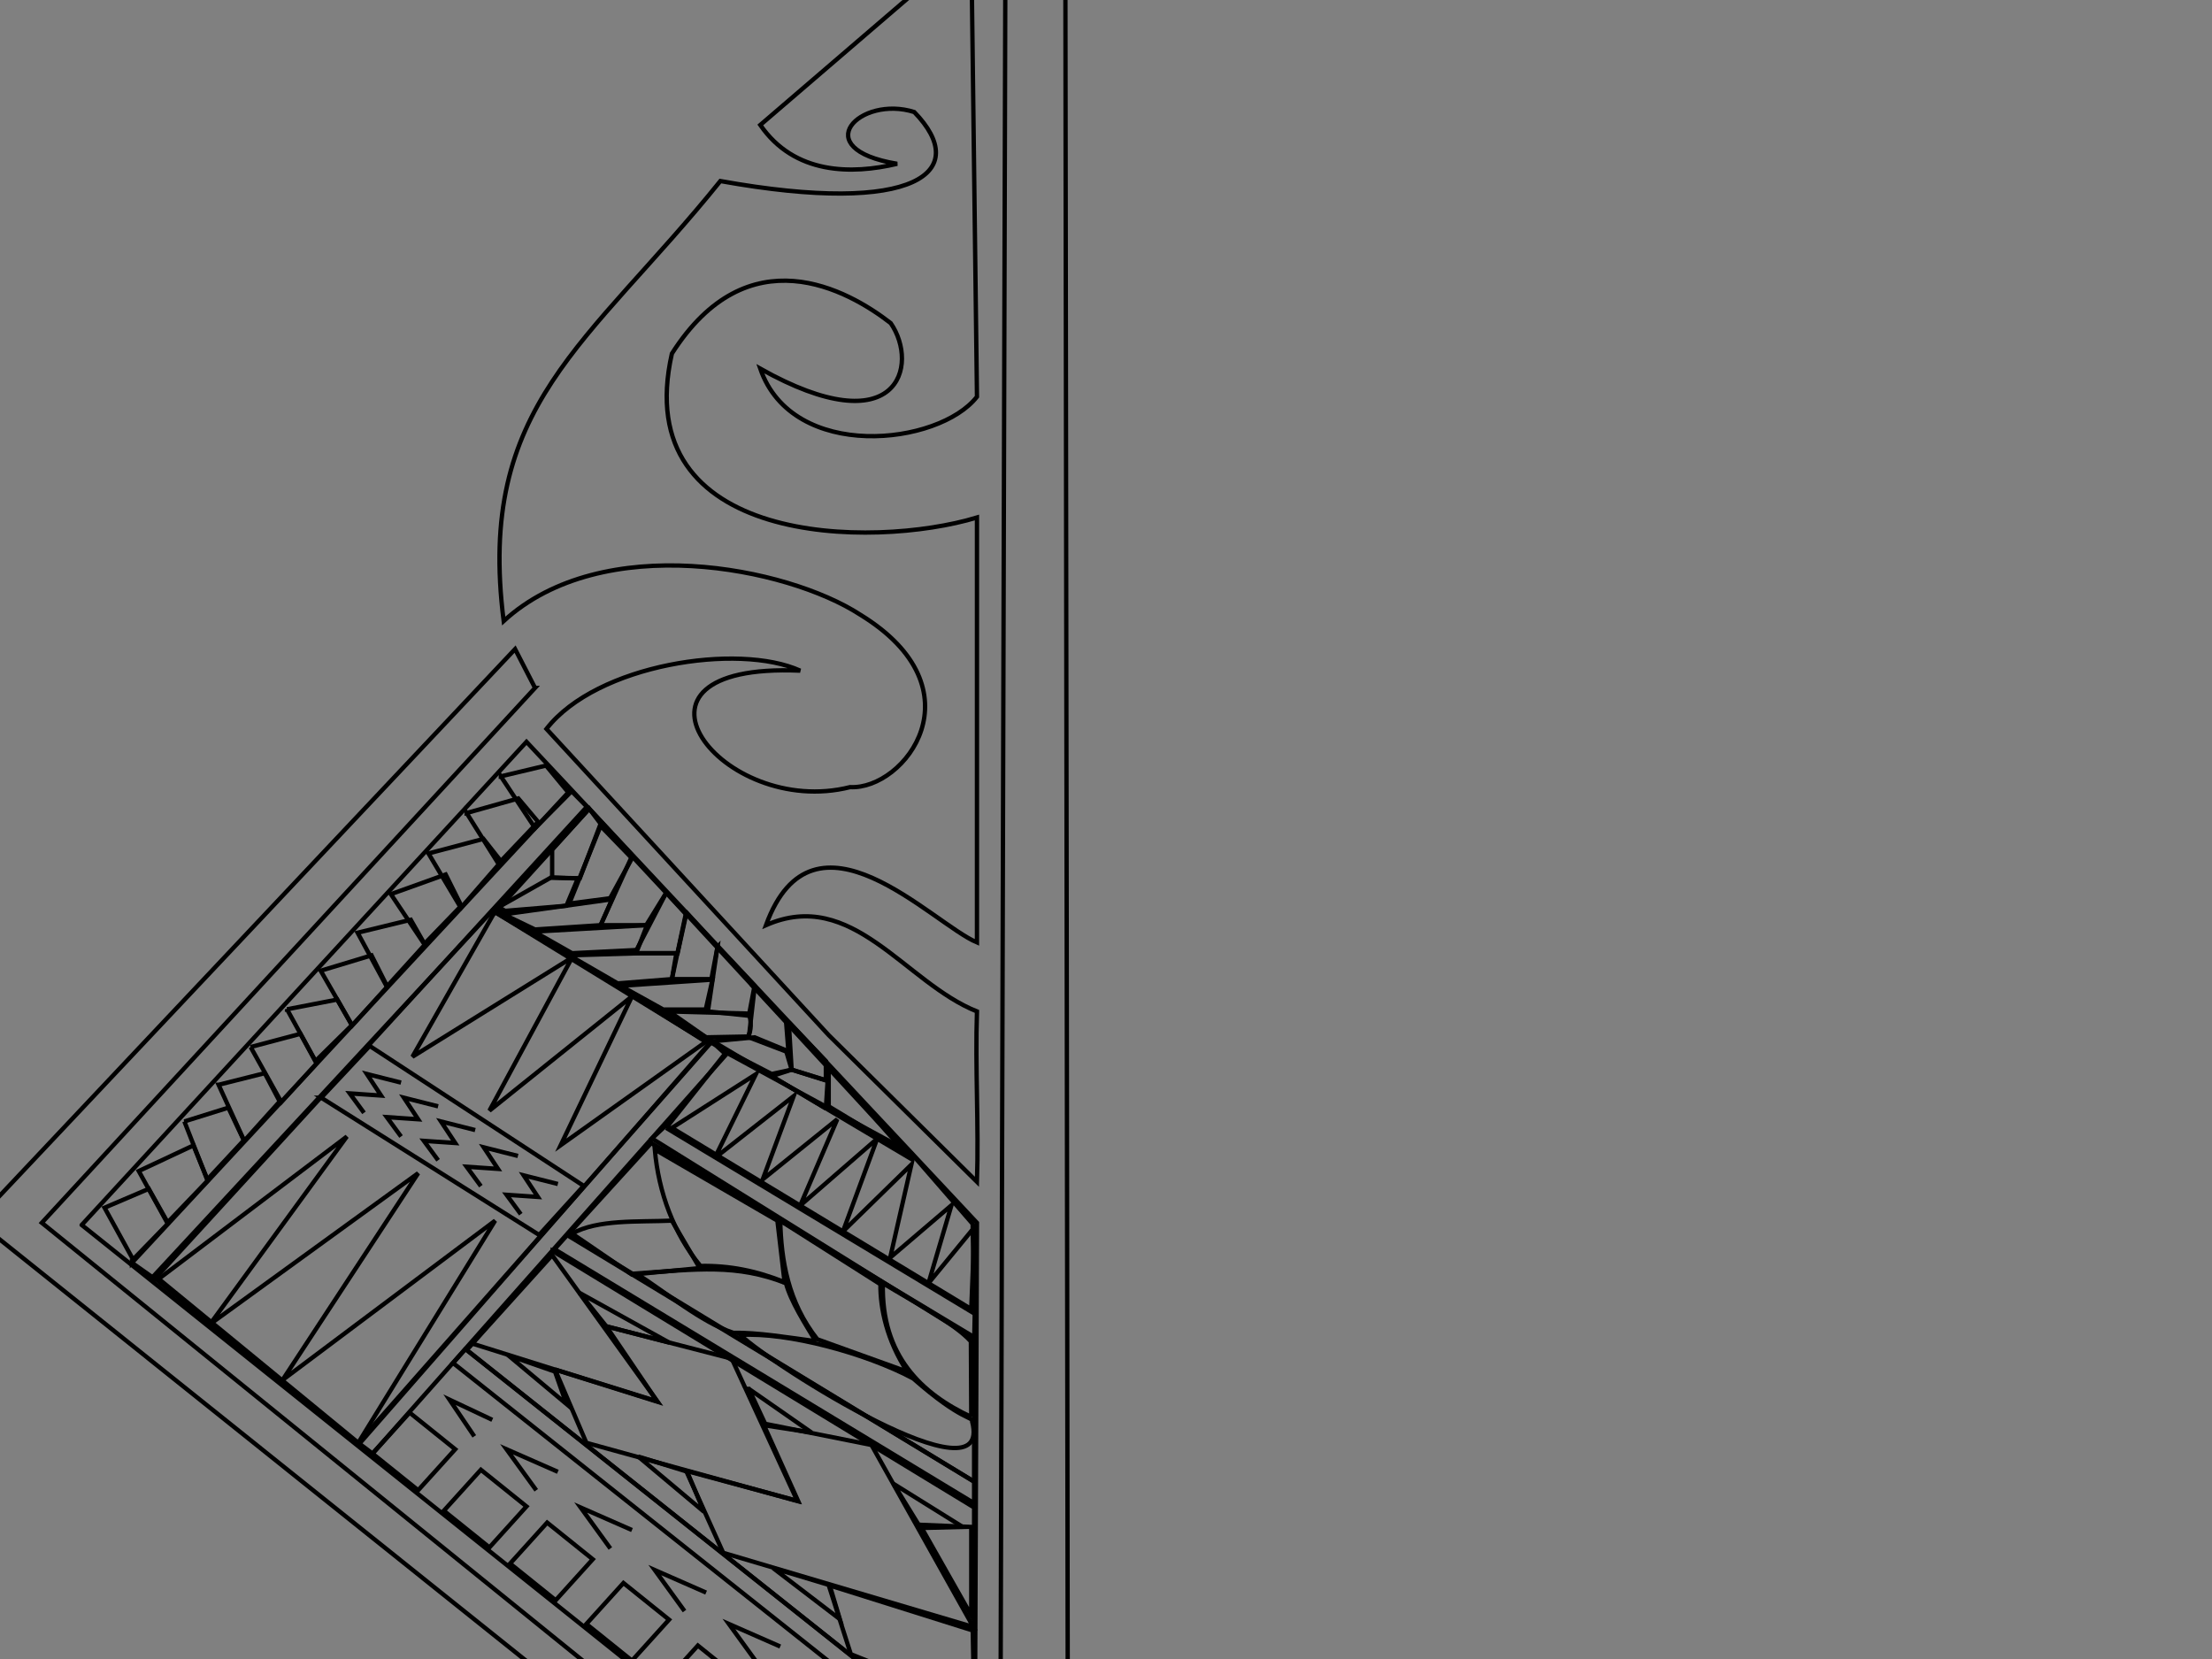 <?xml version="1.0"?><svg width="1024" height="768" xmlns="http://www.w3.org/2000/svg">
 <rect width="100%" height="100%" fill="#808080" stroke="none"/>
 <!-- Created with SVG-edit - http://svg-edit.googlecode.com/ -->
 <title>sample</title>
 <g>
  <title>Layer 1</title>
  <ellipse fill="#000000" stroke="#ffffff" stroke-width="2" stroke-dasharray="null" stroke-linejoin="null" stroke-linecap="null" cx="-261" cy="348" id="svg_261"/>
  <ellipse fill="#000000" stroke="#ffffff" stroke-width="2" stroke-dasharray="null" stroke-linejoin="null" stroke-linecap="null" cx="-261" cy="348" id="svg_262"/>
  <ellipse fill="#000000" stroke="#ffffff" stroke-width="2" stroke-dasharray="null" stroke-linejoin="null" stroke-linecap="null" cx="-263" cy="346" id="svg_263"/>
  <ellipse fill="#000000" stroke="#ffffff" stroke-width="2" stroke-dasharray="null" stroke-linejoin="null" stroke-linecap="null" cx="-264" cy="346" id="svg_264" ry="1"/>
  <path id="svg_6" fill="none" stroke="#000000" stroke-width="2" d="m465.464,-35l27.717,12.98l1.32,960.52l-31.676,-15.975l2.64,-957.525z"/>
  <path id="svg_20" fill="none" stroke="#000000" stroke-width="2" stroke-dasharray="null" stroke-linejoin="null" stroke-linecap="null" d="m449.625,-26.014l-97.668,83.871c15.838,22.965 42.235,22.965 63.352,17.972c-42.235,-6.989 -17.158,-31.951 7.919,-23.963c26.837,27.624 0.88,48.259 -89.749,31.951c-61.153,75.883 -113.067,103.84 -100.308,203.686c45.755,-41.935 131.104,-24.962 164.98,-2.995c56.533,34.613 20.678,81.208 -4.619,79.877c-59.173,14.977 -115.706,-57.911 -23.097,-53.917c-28.597,-12.98 -94.149,-2.995 -117.466,26.958l130.665,141.782l68.632,67.895c0.88,-26.293 -0.88,-52.586 0,-78.878c-33.436,-13.313 -57.633,-57.578 -97.668,-39.938c21.997,-60.241 76.991,-0.666 97.668,7.988c0,-65.566 0,-131.131 0,-196.697c-48.394,14.644 -161.461,13.313 -141.223,-75.883c35.196,-55.248 81.28,-29.621 101.298,-14.103c13.418,19.512 3.41,56.871 -60.383,21.093c14.958,43.267 82.71,35.612 100.308,12.98l-2.64,-209.677z"/>
  <path id="svg_63" fill="none" stroke="#000000" stroke-width="2" stroke-dasharray="null" stroke-linejoin="null" stroke-linecap="null" d="m247.689,318.455l-9.239,-17.972l-249.45,264.592l409.151,327.495l55.433,24.962l-434.228,-351.458l228.333,-247.619z"/>
  <path id="svg_93" fill="none" stroke="#000000" stroke-width="2" stroke-dasharray="null" stroke-linejoin="null" stroke-linecap="null" d="m37.834,567.072l205.896,-223.655l208.535,222.657l-1.32,331.489l-413.111,-330.491z"/>
  <path id="svg_94" fill="none" stroke="#000000" stroke-width="2" stroke-dasharray="null" stroke-linejoin="null" stroke-linecap="null" d="m61.091,584.584l203.006,-218.828l7.599,7.706l-200.052,218.571l-10.553,-7.45z"/>
  <path id="svg_95" fill="none" stroke="#000000" stroke-width="2" stroke-dasharray="null" stroke-linejoin="null" stroke-linecap="null" d="m229.211,422.295l193.616,114.814l-150.061,-162.74l-43.555,47.926z"/>
  <path id="svg_96" fill="none" stroke="#000000" stroke-width="2" stroke-dasharray="null" stroke-linejoin="null" stroke-linecap="null" d="m255.608,393.34l0,12.98l12.823,0.25l9.614,-25.212l-5.279,-6.989l-17.158,18.971z"/>
  <path id="svg_97" fill="none" stroke="#000000" stroke-width="2" stroke-dasharray="null" stroke-linejoin="null" stroke-linecap="null" d="m278.046,382.357l-14.518,35.945l18.908,-2.497l10.129,-18.471l-14.518,-14.977z"/>
  <path id="svg_98" fill="none" stroke="#000000" stroke-width="2" stroke-dasharray="null" stroke-linejoin="null" stroke-linecap="null" d="m292.564,396.335l-14.518,31.951l21.118,0l9.239,-14.977l-15.838,-16.974z"/>
  <path id="svg_99" fill="none" stroke="#000000" stroke-width="2" stroke-dasharray="null" stroke-linejoin="null" stroke-linecap="null" d="m308.402,413.309l-14.518,27.957l19.798,0l3.96,-17.972l-9.239,-9.985z"/>
  <path id="svg_100" fill="none" stroke="#000000" stroke-width="2" stroke-dasharray="null" stroke-linejoin="null" stroke-linecap="null" d="m317.641,422.295l-6.599,30.952l18.283,-0.003l2.835,-14.974l-14.518,-15.975z"/>
  <path id="svg_101" fill="none" stroke="#000000" stroke-width="2" stroke-dasharray="null" stroke-linejoin="null" stroke-linecap="null" d="m332.159,438.271l-4.46,29.957l18.978,1.994l2.64,-13.978l-17.158,-17.972z"/>
  <path id="svg_102" fill="none" stroke="#000000" stroke-width="2" stroke-dasharray="null" stroke-linejoin="null" stroke-linecap="null" d="m349.317,457.241l-2.64,22.965l18.338,6.992l-1.18,-14.98l-14.518,-14.977z"/>
  <path id="svg_103" fill="none" stroke="#000000" stroke-width="2" stroke-dasharray="null" stroke-linejoin="null" stroke-linecap="null" d="m365.155,473.217l1.32,21.966l15.838,4.992l0,-8.986l-17.158,-17.972z"/>
  <path id="svg_104" fill="none" stroke="#000000" stroke-width="2" stroke-dasharray="null" stroke-linejoin="null" stroke-linecap="null" d="m383.633,493.186l0,18.971l35.301,21.346l-35.301,-40.317z"/>
  <path id="svg_105" fill="none" stroke="#000000" stroke-width="2" stroke-dasharray="null" stroke-linejoin="null" stroke-linecap="null" d="m230.825,419.937l24.298,-13.741l12.364,0.498l-5.279,12.605l-28.356,2.369l-3.026,-1.732z"/>
  <path id="svg_106" fill="none" stroke="#000000" stroke-width="2" stroke-dasharray="null" stroke-linejoin="null" stroke-linecap="null" d="m233.171,423.294l50.154,-6.989l-5.279,11.982l-30.356,1.997l-14.518,-6.989z"/>
  <path id="svg_107" fill="none" stroke="#000000" stroke-width="2" stroke-dasharray="null" stroke-linejoin="null" stroke-linecap="null" d="m263.527,442.265l32.996,-0.998l16.588,0.002l-2.07,11.98l-25.077,1.997l-22.437,-12.98z"/>
  <path id="svg_108" fill="none" stroke="#000000" stroke-width="2" stroke-dasharray="null" stroke-linejoin="null" stroke-linecap="null" d="m287.285,456.368l42.54,-2.87l-3.125,13.853l-19.618,0l-19.798,-10.983z"/>
  <path id="svg_109" fill="none" stroke="#000000" stroke-width="2" stroke-dasharray="null" stroke-linejoin="null" stroke-linecap="null" d="m309.722,468.225l36.956,0.998c1.065,3.036 1.38,8.197 -0.555,10.608l-19.242,0.375l-17.158,-11.982z"/>
  <path id="svg_110" fill="none" stroke="#000000" stroke-width="2" stroke-dasharray="null" stroke-linejoin="null" stroke-linecap="null" d="m328.2,482.203l21.117,-1.997l14.518,5.991l2.64,8.986l-9.239,1.997l-29.037,-14.977z"/>
  <path id="svg_111" fill="none" stroke="#000000" stroke-width="2" stroke-dasharray="null" stroke-linejoin="null" stroke-linecap="null" d="m382.313,513.155l-25.077,-14.977l9.239,-2.995l16.658,5.116l-0.82,12.857z"/>
  <path id="svg_112" fill="none" stroke="#000000" stroke-width="2" stroke-dasharray="null" stroke-linejoin="null" stroke-linecap="null" d="m70.83,591.035l158.076,-170.485l99.293,62.652l-162.341,185.714l-95.029,-77.88z"/>
  <path id="svg_113" fill="none" stroke="#000000" stroke-width="2" stroke-dasharray="null" stroke-linejoin="null" stroke-linecap="null" d="m73.47,592.034l87.11,-65.898l-63.352,86.866l96.349,-69.892l-62.783,95.729l98.418,-73.763l-63.352,102.842l-92.389,-75.883z"/>
  <path id="svg_114" fill="none" stroke="#000000" stroke-width="2" stroke-dasharray="null" stroke-linejoin="null" stroke-linecap="null" d="m229.031,422.169l-38.095,67.023l73.911,-45.929l-38.275,70.891l65.992,-52.918l-32.996,68.894l67.312,-47.926l-97.849,-60.034z"/>
  <path id="svg_115" fill="none" stroke="#000000" stroke-width="2" stroke-dasharray="null" stroke-linejoin="null" stroke-linecap="null" d="m148.701,508.163l100.878,63.525l20.617,-22.715l-99.058,-64.773l-22.437,23.963z"/>
  <path id="svg_116" fill="none" stroke="#000000" stroke-width="2" stroke-dasharray="null" stroke-linejoin="null" stroke-linecap="null" d="m168.499,515.152l-6.599,-8.986l14.518,0.998l-6.599,-9.985l15.838,3.994"/>
  <path id="svg_117" fill="none" stroke="#000000" stroke-width="2" stroke-dasharray="null" stroke-linejoin="null" stroke-linecap="null" d="m185.657,526.135l-6.599,-8.986l14.518,0.999l-6.599,-9.985l15.838,3.994"/>
  <path id="svg_118" fill="none" stroke="#000000" stroke-width="2" stroke-dasharray="null" stroke-linejoin="null" stroke-linecap="null" d="m202.815,537.118l-6.599,-8.986l14.518,0.998l-6.599,-9.985l15.838,3.994"/>
  <path id="svg_119" fill="none" stroke="#000000" stroke-width="2" stroke-dasharray="null" stroke-linejoin="null" stroke-linecap="null" d="m222.612,549.1l-6.599,-8.986l14.518,0.999l-6.599,-9.985l15.838,3.994"/>
  <path id="svg_120" fill="none" stroke="#000000" stroke-width="2" stroke-dasharray="null" stroke-linejoin="null" stroke-linecap="null" d="m241.09,562.08l-6.599,-8.986l14.518,0.998l-6.599,-9.985l15.838,3.994"/>
  <path id="svg_121" fill="none" stroke="#000000" stroke-width="2" stroke-dasharray="null" stroke-linejoin="null" stroke-linecap="null" d="m165.859,667.917l163.661,-185.714l6.599,5.991l-163.661,184.715l-6.599,-4.992z"/>
  <path id="svg_122" fill="none" stroke="#000000" stroke-width="2" stroke-dasharray="null" stroke-linejoin="null" stroke-linecap="null" d="m308.402,522.141l142.543,85.868l-0.68,-41.437l-28.636,-32.946l-85.51,-46.431l-27.717,34.946z"/>
  <path id="svg_123" fill="none" stroke="#000000" stroke-width="2" stroke-dasharray="null" stroke-linejoin="null" stroke-linecap="null" d="m311.042,522.141l38.86,-24.84l-19.062,38.818l36.581,-28.705l-14.338,38.563l34.511,-27.83l-17.158,39.938l35.636,-30.952l-15.838,42.934l31.676,-30.952l-9.809,43.056l28.356,-24.205l-10.629,36.065l21.298,-25.96l-1.5,37.941l-138.584,-83.871z"/>
  <path id="svg_124" fill="none" stroke="#000000" stroke-width="2" stroke-dasharray="null" stroke-linejoin="null" stroke-linecap="null" d="m247.274,431.281l52.25,-2.995l-4.46,11.483l-30.217,1.497l-17.573,-9.985z"/>
  <path id="svg_125" fill="none" stroke="#000000" stroke-width="2" stroke-dasharray="null" stroke-linejoin="null" stroke-linecap="null" d="m308.112,521.143l143.138,86.649l-0.25,12.078l-149.197,-92.83l6.309,-5.897z"/>
  <path id="svg_126" fill="none" stroke="#000000" stroke-width="2" stroke-dasharray="null" stroke-linejoin="null" stroke-linecap="null" d="m301.498,529.129l-38.845,42.684l188.293,114.076l0,-66.897l-149.447,-89.863z"/>
  <path id="svg_127" fill="none" stroke="#000000" stroke-width="2" stroke-dasharray="null" stroke-linejoin="null" stroke-linecap="null" d="m449.625,655.935c-22.877,-10.65 -41.795,-28.29 -40.915,-61.905c13.638,8.321 33.016,18.385 40.735,26.952l0.18,34.952z"/>
  <path id="svg_128" fill="none" stroke="#000000" stroke-width="2" stroke-dasharray="null" stroke-linejoin="null" stroke-linecap="null" d="m422.699,638.093c-21.997,-11.649 -57.984,-21.43 -79.981,-20.099c14.958,14.311 117.287,78.813 107.337,40.168c0.46,-2.554 -4.629,-0.008 -27.356,-20.07z"/>
  <path id="svg_129" fill="none" stroke="#000000" stroke-width="2" stroke-dasharray="null" stroke-linejoin="null" stroke-linecap="null" d="m419.99,634.975l-41.636,-14.985c-13.638,-17.307 -16.718,-36.61 -17.158,-54.915l46.375,29.454c-0.11,11.232 3.029,26.089 12.419,40.446z"/>
  <path id="svg_130" fill="none" stroke="#000000" stroke-width="2" stroke-dasharray="null" stroke-linejoin="null" stroke-linecap="null" d="m377.589,620.867c-13.258,-1.791 -27.087,-4.08 -38.095,-3.866c-14.763,-4.788 -31.332,-18.81 -44.97,-27.463c28.157,-1.997 46.435,-4.494 69.312,4.492c2.2,8.321 8.929,18.891 13.754,26.837z"/>
  <path id="svg_132" fill="none" stroke="#000000" stroke-width="2" stroke-dasharray="null" stroke-linejoin="null" stroke-linecap="null" d="m363.196,593.532c-12.985,-5.246 -25.47,-7.743 -38.956,-7.489c-12.319,-14.977 -19.358,-33.948 -21.118,-53.917l56.753,32.949l3.32,28.457z"/>
  <path id="svg_133" fill="none" stroke="#000000" stroke-width="2" stroke-dasharray="null" stroke-linejoin="null" stroke-linecap="null" d="m323.92,587.046l-31.356,2.991l-27.717,-18.971c11.879,-6.656 30.356,-5.325 46.195,-5.991l12.879,21.971z"/>
  <path id="svg_134" fill="none" stroke="#000000" stroke-width="2" stroke-dasharray="null" stroke-linejoin="null" stroke-linecap="null" d="m262.847,571.438l188.098,114.451l0,9.985l-194.252,-117.572l6.154,-6.864z"/>
  <path id="svg_135" fill="none" stroke="#000000" stroke-width="2" stroke-dasharray="null" stroke-linejoin="null" stroke-linecap="null" d="m255.873,579.176l-39.86,45.807l234.932,186.712l0,-113.825l-195.072,-118.695z"/>
  <path id="svg_136" fill="none" stroke="#000000" stroke-width="2" stroke-dasharray="null" stroke-linejoin="null" stroke-linecap="null" d="m218.653,621.988l85.79,26.958l-48.834,-67.895l-36.956,40.937z"/>
  <path id="svg_137" fill="none" stroke="#000000" stroke-width="2" stroke-dasharray="null" stroke-linejoin="null" stroke-linecap="null" d="m256.928,633.969l14.518,33.948c32.556,8.986 65.112,17.972 97.668,26.958l-30.356,-65.898l-58.073,-14.977l23.507,34.698l-47.264,-14.728z"/>
  <path id="svg_138" fill="none" stroke="#000000" stroke-width="2" stroke-dasharray="null" stroke-linejoin="null" stroke-linecap="null" d="m317.641,680.897l17.158,37.942l115.771,34.321l-47.139,-84.244l-50.154,-9.985l16.213,35.948l-51.849,-13.982z"/>
  <path id="svg_139" fill="none" stroke="#000000" stroke-width="2" stroke-dasharray="null" stroke-linejoin="null" stroke-linecap="null" d="m383.633,733.815l10.239,31.951l57.073,22.965l-0.64,-33.942l-66.672,-20.974z"/>
  <path id="svg_140" fill="none" stroke="#000000" stroke-width="2" stroke-dasharray="null" stroke-linejoin="null" stroke-linecap="null" d="m425.868,705.858l23.757,0.998l0,40.937l-23.757,-41.935z"/>
  <path id="svg_141" fill="none" stroke="#000000" stroke-width="2" stroke-dasharray="null" stroke-linejoin="null" stroke-linecap="null" d="m235.366,627.478l26.842,22.466l-5.279,-14.977l-21.562,-7.489z"/>
  <path id="svg_142" fill="none" stroke="#000000" stroke-width="2" stroke-dasharray="null" stroke-linejoin="null" stroke-linecap="null" d="m295.454,674.28l30.481,25.588l-7.849,-18.596l-22.632,-6.992z"/>
  <path id="svg_143" fill="none" stroke="#000000" stroke-width="2" stroke-dasharray="null" stroke-linejoin="null" stroke-linecap="null" d="m357.931,725.951l30.842,23.593l-4.695,-15.729l-26.147,-7.864z"/>
  <path id="svg_144" fill="none" stroke="#000000" stroke-width="2" stroke-dasharray="null" stroke-linejoin="null" stroke-linecap="null" d="m425.868,778.746l23.757,18.971l0,-8.986l-23.757,-9.985z"/>
  <path id="svg_145" fill="none" stroke="#000000" stroke-width="2" stroke-dasharray="null" stroke-linejoin="null" stroke-linecap="null" d="m309.722,621.489l-41.415,-22.965l12.379,15.475l29.037,7.489z"/>
  <path id="svg_146" fill="none" stroke="#000000" stroke-width="2" stroke-dasharray="null" stroke-linejoin="null" stroke-linecap="null" d="m413.615,686.888l32.051,19.972l-19.478,0.499l-12.573,-20.471z"/>
  <path id="svg_147" fill="none" stroke="#000000" stroke-width="2" stroke-dasharray="null" stroke-linejoin="null" stroke-linecap="null" d="m346.678,642.955l29.037,20.219l-21.117,-3.245l-7.919,-16.974z"/>
  <path id="svg_148" fill="none" stroke="#000000" stroke-width="2" stroke-dasharray="null" stroke-linejoin="null" stroke-linecap="null" d="m215.513,624.483l-5.779,6.489l241.392,191.708l-0.18,-10.985l-235.432,-187.212z"/>
  <path id="svg_149" fill="none" stroke="#000000" stroke-width="2" stroke-dasharray="null" stroke-linejoin="null" stroke-linecap="null" d="m172.458,672.909l17.158,-18.971l21.117,16.974l-17.158,18.971l-21.117,-16.974z"/>
  <path id="svg_150" fill="none" stroke="#000000" stroke-width="2" stroke-dasharray="null" stroke-linejoin="null" stroke-linecap="null" d="m205.454,699.372l17.158,-18.971l21.117,16.974l-17.158,18.971l-21.117,-16.974z"/>
  <path id="svg_151" fill="none" stroke="#000000" stroke-width="2" stroke-dasharray="null" stroke-linejoin="null" stroke-linecap="null" d="m236.131,723.831l17.158,-18.971l21.118,16.974l-17.158,18.971l-21.118,-16.974z"/>
  <path id="svg_152" fill="none" stroke="#000000" stroke-width="2" stroke-dasharray="null" stroke-linejoin="null" stroke-linecap="null" d="m271.446,751.788l17.158,-18.971l21.118,16.974l-17.158,18.971l-21.118,-16.974z"/>
  <path id="svg_153" fill="none" stroke="#000000" stroke-width="2" stroke-dasharray="null" stroke-linejoin="null" stroke-linecap="null" d="m305.902,780.746l17.158,-18.971l21.117,16.974l-17.158,18.971l-21.117,-16.974z"/>
  <path id="svg_154" fill="none" stroke="#000000" stroke-width="2" stroke-dasharray="null" stroke-linejoin="null" stroke-linecap="null" d="m340.898,808.205l17.158,-18.971l21.117,16.974l-17.158,18.971l-21.117,-16.974z"/>
  <path id="svg_155" fill="none" stroke="#000000" stroke-width="2" stroke-dasharray="null" stroke-linejoin="null" stroke-linecap="null" d="m372.894,834.165l17.158,-18.971l21.118,16.974l-17.158,18.971l-21.118,-16.974z"/>
  <path id="svg_156" fill="none" stroke="#000000" stroke-width="2" stroke-dasharray="null" stroke-linejoin="null" stroke-linecap="null" d="m410.17,863.618l17.158,-18.971l21.117,16.974l-17.158,18.971l-21.117,-16.974z"/>
  <path id="svg_157" fill="none" stroke="#000000" stroke-width="2" stroke-dasharray="null" stroke-linejoin="null" stroke-linecap="null" d="m219.556,664.922l-11.462,-16.974l19.798,9.336"/>
  <path id="svg_158" fill="none" stroke="#000000" stroke-width="2" stroke-dasharray="null" stroke-linejoin="null" stroke-linecap="null" d="m248.245,689.883l-13.754,-18.971l23.757,10.434"/>
  <path id="svg_159" fill="none" stroke="#000000" stroke-width="2" stroke-dasharray="null" stroke-linejoin="null" stroke-linecap="null" d="m282.561,716.841l-13.754,-18.971l23.757,10.434"/>
  <path id="svg_160" fill="none" stroke="#000000" stroke-width="2" stroke-dasharray="null" stroke-linejoin="null" stroke-linecap="null" d="m316.877,745.797l-13.754,-18.971l23.757,10.434"/>
  <path id="svg_161" fill="none" stroke="#000000" stroke-width="2" stroke-dasharray="null" stroke-linejoin="null" stroke-linecap="null" d="m351.193,770.758l-13.754,-18.971l23.757,10.434"/>
  <path id="svg_162" fill="none" stroke="#000000" stroke-width="2" stroke-dasharray="null" stroke-linejoin="null" stroke-linecap="null" d="m386.829,798.715l-13.754,-18.971l23.757,10.434"/>
  <path id="svg_163" fill="none" stroke="#000000" stroke-width="2" stroke-dasharray="null" stroke-linejoin="null" stroke-linecap="null" d="m415.865,823.677l-13.754,-18.971l23.757,10.434"/>
  <path id="svg_164" fill="none" stroke="#000000" stroke-width="2" stroke-dasharray="null" stroke-linejoin="null" stroke-linecap="null" d="m443.512,843.646l-8.405,-13.978l14.518,7.688"/>
  <path id="svg_165" fill="none" stroke="#000000" stroke-width="2" stroke-dasharray="null" stroke-linejoin="null" stroke-linecap="null" d="m48.393,559.085l13.198,23.962l16.268,-16.724l-8.989,-15.977l-20.478,8.739z"/>
  <path id="svg_166" fill="none" stroke="#000000" stroke-width="2" stroke-dasharray="null" stroke-linejoin="null" stroke-linecap="null" d="m64.231,542.111l13.198,23.963l18.783,-19.597l-6.669,-16.224l-25.312,11.858z"/>
  <path id="svg_167" fill="none" stroke="#000000" stroke-width="2" stroke-dasharray="null" stroke-linejoin="null" stroke-linecap="null" d="m85.349,519.146l10.559,26.958l16.963,-18.222l-7.169,-15.103l-20.353,6.367z"/>
  <path id="svg_168" fill="none" stroke="#000000" stroke-width="2" stroke-dasharray="null" stroke-linejoin="null" stroke-linecap="null" d="m101.187,502.172l11.879,25.96l16.408,-18.224l-6.919,-13.105l-21.367,5.369z"/>
  <path id="svg_169" fill="none" stroke="#000000" stroke-width="2" stroke-dasharray="null" stroke-linejoin="null" stroke-linecap="null" d="m116.025,484.697l14.198,25.463l16.338,-17.847l-7.489,-13.73l-23.048,6.114z"/>
  <path id="svg_170" fill="none" stroke="#000000" stroke-width="2" stroke-dasharray="null" stroke-linejoin="null" stroke-linecap="null" d="m132.863,467.226l13.198,23.963l16.838,-16.599l-6.794,-11.858l-23.243,4.494z"/>
  <path id="svg_171" fill="none" stroke="#000000" stroke-width="2" stroke-dasharray="null" stroke-linejoin="null" stroke-linecap="null" d="m148.466,449.377l14.573,25.338l16.268,-17.971l-7.309,-14.483l-23.533,7.116z"/>
  <path id="svg_172" fill="none" stroke="#000000" stroke-width="2" stroke-dasharray="null" stroke-linejoin="null" stroke-linecap="null" d="m165.539,431.781l13.518,24.962l17.658,-19.471l-6.559,-11.483l-24.618,5.992z"/>
  <path id="svg_173" fill="none" stroke="#000000" stroke-width="2" stroke-dasharray="null" stroke-linejoin="null" stroke-linecap="null" d="m180.947,413.931l15.448,23.091l17.158,-17.725l-7.239,-14.477l-25.368,9.111z"/>
  <path id="svg_174" fill="none" stroke="#000000" stroke-width="2" stroke-dasharray="null" stroke-linejoin="null" stroke-linecap="null" d="m198.355,395.088l15.018,25.21l18.658,-21.471l-8.239,-10.482l-25.437,6.742z"/>
  <path id="svg_175" fill="none" stroke="#000000" stroke-width="2" stroke-dasharray="null" stroke-linejoin="null" stroke-linecap="null" d="m216.013,376.366l14.713,23.462l18.393,-19.349l-9.169,-10.855l-23.937,6.742z"/>
  <path id="svg_176" fill="none" stroke="#000000" stroke-width="2" stroke-dasharray="null" stroke-linejoin="null" stroke-linecap="null" d="m231.851,359.392l15.838,23.963l15.838,-15.975l-10.739,-12.98l-20.937,4.992z"/>
 </g>
</svg>